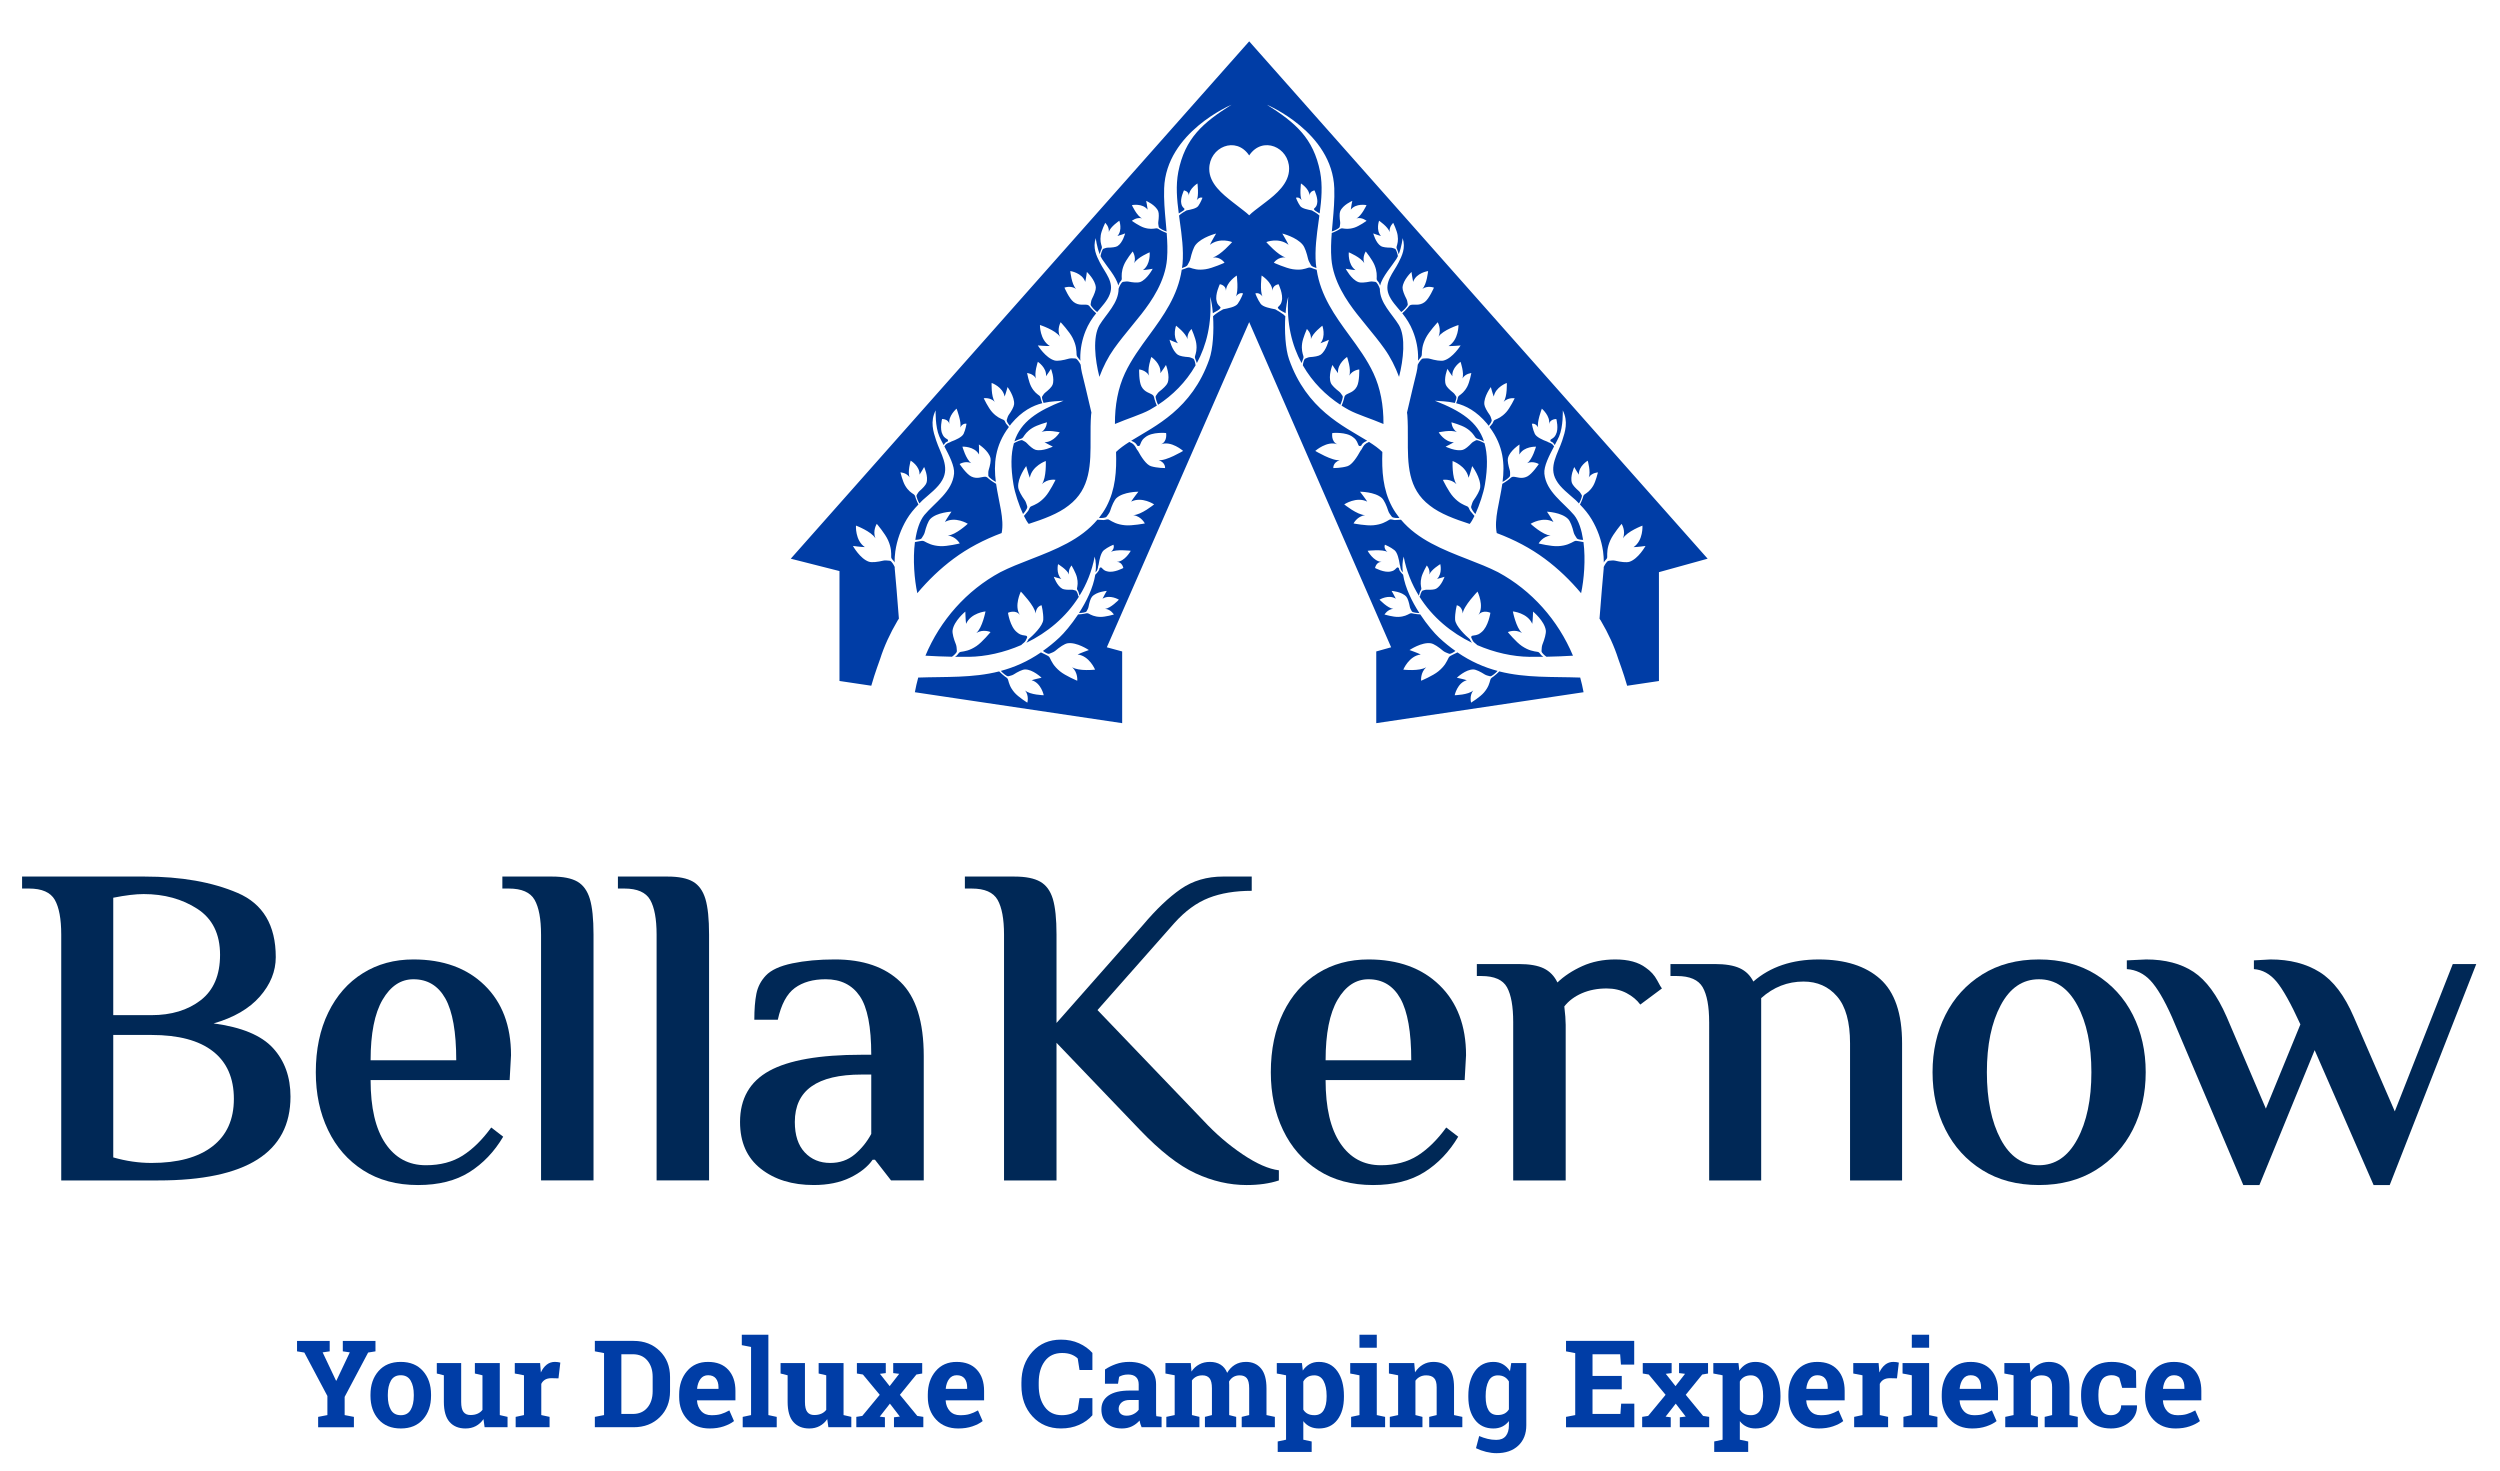 <?xml version="1.0" encoding="utf-8"?>
<!-- Generator: Adobe Illustrator 16.0.0, SVG Export Plug-In . SVG Version: 6.00 Build 0)  -->
<!DOCTYPE svg PUBLIC "-//W3C//DTD SVG 1.1//EN" "http://www.w3.org/Graphics/SVG/1.1/DTD/svg11.dtd">
<svg version="1.1" id="Layer_1" xmlns="http://www.w3.org/2000/svg" xmlns:xlink="http://www.w3.org/1999/xlink" x="0px" y="0px"
	 width="300px" height="176.5px" viewBox="0 0 300 176.5" enable-background="new 0 0 300 176.5" xml:space="preserve">
<g>
	<path fill="#003DA6" d="M149.903,4.961l-55.01,62.082l5.845,1.485v13.189l3.816,0.569c0.501-1.738,0.955-2.874,1.062-3.214
		c0.477-1.505,1.186-3.057,2.103-4.613c0.046-0.076,0.102-0.147,0.148-0.223c-0.12-1.783-0.464-5.624-0.5-6.016
		c-0.005-0.061,0-0.124-0.002-0.185c-0.138-0.297-0.379-0.69-0.558-0.735c-0.031-0.008-0.063-0.011-0.097-0.017
		c-0.19-0.011-0.49-0.064-0.713-0.007c-0.662,0.16-1.373,0.245-1.718,0.133c-1.063-0.345-1.93-1.899-1.93-1.899
		s0.979,0.136,1.436,0.143c-1.187-0.798-1.069-2.583-1.069-2.583s1.845,0.692,2.332,1.525c-0.36-0.922,0.167-1.735,0.167-1.735
		s1.007,1.182,1.353,1.964c0.407,0.922,0.379,1.5,0.377,2.017c0,0.235,0.222,0.34,0.354,0.56c0.007,0.009,0.031,0.06,0.052,0.104
		c0.002-0.451,0.026-0.899,0.088-1.342c0.194-1.36,0.674-2.675,1.37-3.85c0.391-0.658,0.877-1.233,1.405-1.775
		c-0.078-0.158-0.254-0.522-0.329-0.766c-0.053-0.173-0.083-0.351-0.222-0.446c-0.31-0.205-0.666-0.421-1.035-1.038
		c-0.314-0.521-0.574-1.603-0.574-1.603s0.716,0.014,1.105,0.601c-0.279-0.627,0.123-2.01,0.123-2.01s1.113,0.647,1.063,1.68
		c0.197-0.274,0.551-0.917,0.551-0.917s0.54,1.145,0.278,1.92c-0.086,0.252-0.452,0.641-0.84,0.974
		c-0.131,0.114-0.231,0.314-0.308,0.431c-0.011,0.023-0.024,0.043-0.034,0.065c-0.064,0.158,0.219,0.813,0.344,0.985
		c0.135-0.134,0.254-0.283,0.396-0.409c0.783-0.705,1.838-1.482,2.331-2.379c0.945-1.636-0.206-3.199-0.72-4.764
		c-0.358-1.081-0.739-2.27-0.066-3.621c0,0-0.073,1.94,0.45,3.146c0.124,0.284,0.308,0.635,0.512,1.017
		c0.101-0.162,0.221-0.332,0.395-0.397c0.025-0.012,0.052-0.017,0.079-0.022c0.055-0.088,0.095-0.192-0.009-0.254
		c-0.435-0.256-0.473-0.37-0.595-0.592c-0.369-0.675-0.06-1.859-0.06-1.859s0.726-0.025,0.881,0.593
		c-0.189-0.938,0.86-1.838,0.86-1.838s0.635,1.659,0.438,2.268c0.312-0.585,0.754-0.45,0.754-0.45s-0.104,0.687-0.347,1.204
		c-0.189,0.395-0.946,0.735-1.478,0.928c-0.056,0.039-0.116,0.073-0.179,0.093c-0.3,0.105-0.485,0.197-0.654,0.486
		c0.575,1.083,1.25,2.387,1.164,3.279c-0.211,2.159-2.315,3.471-3.569,4.966c-0.568,0.71-0.902,1.782-1.079,2.973
		c0.297-0.005,0.633-0.047,0.734-0.164c0.017-0.024,0.037-0.052,0.056-0.082c0.098-0.164,0.28-0.409,0.336-0.643
		c0.166-0.672,0.414-1.354,0.669-1.618c0.789-0.804,2.542-0.876,2.542-0.876s-0.57,0.827-0.786,1.237
		c1.244-0.71,2.745,0.216,2.745,0.216s-1.451,1.353-2.399,1.415c0.969,0.095,1.435,0.945,1.435,0.945s-1.494,0.37-2.333,0.324
		c-0.99-0.053-1.482-0.344-1.933-0.583c-0.202-0.11-0.358-0.02-0.611,0c-0.032,0.001-0.271,0.048-0.503,0.095
		c-0.269,2.105-0.058,4.534,0.287,6.134c1.284-1.526,2.737-2.936,4.354-4.136c1.711-1.269,3.614-2.273,5.766-3.081
		c0.339-1.683-0.35-3.705-0.666-5.907c-0.081-0.051-0.576-0.342-0.832-0.564c-0.15-0.134-0.282-0.285-0.47-0.286
		c-0.414-0.009-0.973,0.325-1.684-0.032c-0.605-0.304-1.391-1.493-1.391-1.493s0.687-0.425,1.402-0.105
		c-0.634-0.426-1.068-1.98-1.068-1.98s1.437-0.068,1.998,0.944c0.022-0.383-0.022-1.206-0.022-1.206s1.189,0.754,1.396,1.649
		c0.065,0.292-0.051,0.885-0.225,1.435c-0.058,0.19-0.034,0.439-0.038,0.599c0.002,0.026,0.002,0.054,0.005,0.08
		c0.033,0.189,0.677,0.635,0.898,0.724c-0.269-2.084-0.133-4.322,1.568-6.585c-0.133-0.158-0.324-0.378-0.344-0.406
		c-0.119-0.172-0.126-0.377-0.299-0.451c-0.382-0.163-0.816-0.325-1.367-0.928c-0.466-0.515-1.014-1.661-1.014-1.661
		s0.767-0.143,1.33,0.425c-0.457-0.64-0.38-2.267-0.38-2.267s1.351,0.475,1.56,1.635c0.141-0.349,0.353-1.142,0.353-1.142
		s0.867,1.156,0.783,2.078c-0.028,0.3-0.317,0.816-0.647,1.271c-0.109,0.156-0.167,0.398-0.217,0.549
		c-0.01,0.028-0.017,0.053-0.022,0.079c-0.021,0.152,0.197,0.468,0.373,0.668c0.062-0.08,0.109-0.159,0.175-0.239
		c1.283-1.537,2.582-2.178,3.725-2.467c-0.061-0.152-0.121-0.315-0.153-0.445c-0.045-0.176-0.064-0.357-0.201-0.457
		c-0.297-0.221-0.644-0.456-0.98-1.088c-0.288-0.539-0.493-1.629-0.493-1.629s0.712,0.047,1.071,0.654
		c-0.247-0.641,0.221-2.001,0.221-2.001s1.08,0.702,0.981,1.732c0.209-0.265,0.593-0.889,0.593-0.889s0.483,1.171,0.184,1.932
		c-0.096,0.249-0.482,0.618-0.884,0.933c-0.137,0.103-0.246,0.299-0.329,0.412c-0.014,0.022-0.027,0.042-0.038,0.064
		c-0.049,0.109,0.063,0.479,0.175,0.749c0.958-0.22,1.801-0.208,2.401-0.265c-3.171,1.236-5.139,2.547-5.896,4.885
		c0.183-0.09,0.399-0.19,0.561-0.245c0.188-0.062,0.378-0.103,0.483-0.253c0.225-0.332,0.458-0.713,1.124-1.126
		c0.566-0.352,1.735-0.674,1.735-0.674s-0.012,0.745-0.648,1.178c0.679-0.321,2.18,0.027,2.18,0.027s-0.7,1.19-1.821,1.19
		c0.299,0.19,0.995,0.526,0.995,0.526s-1.24,0.617-2.079,0.382c-0.278-0.076-0.7-0.434-1.061-0.82
		c-0.122-0.134-0.336-0.227-0.466-0.3c-0.022-0.012-0.047-0.024-0.07-0.033c-0.156-0.052-0.747,0.209-0.993,0.361
		c-0.369,1.293-0.395,2.888-0.054,4.95c0.17,1.026,0.657,2.482,1.148,3.549c0.222-0.235,0.54-0.671,0.508-0.875
		c-0.005-0.03-0.015-0.063-0.023-0.097c-0.065-0.182-0.132-0.482-0.271-0.674c-0.404-0.557-0.758-1.187-0.794-1.557
		c-0.102-1.134,0.961-2.552,0.961-2.552s0.262,0.974,0.433,1.403c0.26-1.426,1.916-2.011,1.916-2.011s0.097,2-0.464,2.782
		c0.693-0.696,1.632-0.52,1.632-0.52s-0.675,1.409-1.248,2.038c-0.672,0.741-1.206,0.941-1.675,1.141
		c-0.213,0.09-0.219,0.341-0.365,0.549c-0.027,0.044-0.355,0.425-0.503,0.602c0.203,0.413,0.401,0.756,0.576,0.957
		c1.736-0.561,3.547-1.216,4.796-2.213c2.645-2.011,2.636-4.966,2.624-8.094c-0.003-0.909-0.006-1.847,0.062-2.758
		c0.007-0.102,0.03-0.197,0.041-0.298c-0.325-1.458-1.069-4.491-1.144-4.802c-0.072-0.309-0.118-0.627-0.15-0.944
		c-0.148-0.293-0.415-0.696-0.602-0.736c-0.031-0.005-0.062-0.008-0.098-0.01c-0.19-0.002-0.489-0.04-0.712,0.025
		c-0.655,0.192-1.359,0.314-1.71,0.219c-1.078-0.295-2.016-1.805-2.016-1.805s0.987,0.089,1.445,0.072
		c-1.226-0.74-1.19-2.527-1.19-2.527s1.873,0.603,2.401,1.41c-0.402-0.903,0.085-1.741,0.085-1.741s1.062,1.132,1.443,1.898
		c0.45,0.901,0.449,1.481,0.47,1.997c0.009,0.235,0.166,0.327,0.307,0.539c0.011,0.018,0.075,0.092,0.152,0.185
		c-0.004-0.092-0.015-0.183-0.017-0.272c-0.01-1.137,0.218-2.272,0.643-3.32c0.312-0.77,0.745-1.463,1.265-2.103
		c-0.16-0.143-0.473-0.431-0.641-0.64c-0.126-0.159-0.228-0.333-0.415-0.369c-0.406-0.085-1.015,0.143-1.649-0.341
		c-0.541-0.41-1.104-1.725-1.104-1.725s0.749-0.292,1.396,0.152c-0.547-0.533-0.698-2.142-0.698-2.142s1.426,0.199,1.797,1.297
		c0.092-0.371,0.196-1.19,0.196-1.19s1.033,0.961,1.076,1.881c0.013,0.299-0.207,0.859-0.472,1.37
		c-0.091,0.175-0.114,0.423-0.145,0.58c-0.005,0.027-0.009,0.055-0.01,0.08c0,0.198,0.593,0.791,0.775,0.895
		c-0.001,0.003,0.002,0.014,0,0.019c0.543-0.651,1.245-1.38,1.521-2.14c0.57-1.459-0.565-2.586-1.178-3.798
		c-0.424-0.835-0.883-1.756-0.502-2.948c0,0,0.124,1.048,0.477,1.936c0.042-0.162,0.093-0.343,0.146-0.471
		c0.066-0.154,0.149-0.298,0.104-0.449c-0.099-0.337-0.223-0.705-0.125-1.366c0.084-0.559,0.533-1.482,0.533-1.482
		s0.5,0.443,0.434,1.098c0.167-0.616,1.261-1.352,1.261-1.352s0.41,1.137-0.229,1.837c0.3-0.075,0.926-0.315,0.926-0.315
		s-0.286,1.139-0.926,1.53c-0.209,0.125-0.697,0.181-1.164,0.18c-0.161,0.001-0.345,0.081-0.471,0.118
		c-0.022,0.008-0.042,0.015-0.062,0.025c-0.131,0.069-0.308,0.663-0.329,0.879c0.058,0.12,0.118,0.237,0.184,0.344
		c0.494,0.783,1.721,2.147,1.943,3.174c0.067-0.154,0.136-0.308,0.147-0.33c0.102-0.183,0.284-0.276,0.274-0.466
		c-0.015-0.421-0.054-0.891,0.252-1.653c0.261-0.646,1.052-1.634,1.052-1.634s0.452,0.645,0.184,1.407
		c0.374-0.691,1.857-1.306,1.857-1.306s0.145,1.449-0.802,2.132c0.372-0.016,1.166-0.154,1.166-0.154s-0.663,1.286-1.519,1.598
		c-0.28,0.101-0.861,0.05-1.403-0.063c-0.187-0.037-0.426,0.013-0.58,0.027c-0.029,0.005-0.054,0.008-0.079,0.016
		c-0.189,0.055-0.451,0.595-0.506,0.804c-0.001-0.001-0.003,0-0.003-0.001c0.007,1.723-1.476,3.031-2.295,4.378
		c-0.831,1.438-0.543,4.126-0.009,6.21c0.451-1.214,1.026-2.355,1.75-3.374c0.659-0.926,1.382-1.812,2.084-2.668
		c0.411-0.498,0.818-0.998,1.218-1.507c1.212-1.551,2.849-3.923,3.062-6.601c0.084-1.031,0.04-2.077-0.038-3.11
		c-0.082-0.036-0.555-0.219-0.808-0.377c-0.149-0.093-0.289-0.208-0.455-0.185c-0.365,0.053-0.773,0.132-1.449-0.083
		c-0.574-0.18-1.468-0.815-1.468-0.815s0.544-0.474,1.219-0.297c-0.619-0.282-1.214-1.59-1.214-1.59s1.254-0.264,1.889,0.544
		c-0.031-0.337-0.181-1.058-0.181-1.058s1.146,0.494,1.451,1.252c0.101,0.25,0.079,0.786,0.005,1.296
		c-0.024,0.174,0.027,0.392,0.047,0.532c0.007,0.025,0.011,0.048,0.015,0.07c0.059,0.167,0.729,0.484,0.916,0.516
		c-0.006,0.019,0.01,0.053,0.026,0.088c-0.033-0.42-0.071-0.837-0.109-1.25c-0.12-1.308-0.238-2.661-0.19-4.016
		c0.239-6.733,8.08-10.019,8.08-10.019c-3.404,2.143-5.58,3.994-6.382,8.058c-0.313,1.65-0.167,3.286,0.056,4.981
		c0.147-0.097,0.354-0.182,0.564-0.346c0.018-0.014,0.179-0.158,0.108-0.225c-0.296-0.279-0.306-0.384-0.361-0.589
		c-0.161-0.63,0.312-1.604,0.312-1.604s0.58,0.075,0.585,0.628c0.031-0.831,1.036-1.46,1.036-1.46s0.188,1.509-0.085,2.003
		c0.363-0.458,0.687-0.282,0.687-0.282s-0.214,0.575-0.508,0.986c-0.225,0.312-0.939,0.436-1.4,0.529
		c-0.048,0.023-0.681,0.378-0.904,0.615c0.032,0.233,0.06,0.465,0.093,0.702c0.231,1.661,0.471,3.377,0.328,5.102
		c-0.014,0.172-0.048,0.332-0.069,0.499c0.289-0.093,0.557-0.208,0.628-0.309c0.021-0.025,0.037-0.058,0.057-0.089
		c0.093-0.18,0.267-0.453,0.318-0.688c0.151-0.686,0.389-1.397,0.635-1.703c0.757-0.936,2.458-1.353,2.458-1.353
		s-0.543,0.916-0.749,1.355c1.202-0.935,2.672-0.332,2.672-0.332s-1.396,1.6-2.319,1.845c0.944-0.097,1.408,0.635,1.408,0.635
		s-1.448,0.657-2.268,0.777c-0.964,0.145-1.444-0.043-1.884-0.186c-0.201-0.066-0.427,0.055-0.668,0.147
		c-0.092,0.038-0.204,0.072-0.318,0.106c-0.466,3.119-2.208,5.534-3.915,7.865c-1.052,1.438-2.139,2.923-2.901,4.553
		c-0.827,1.773-1.213,3.826-1.2,6.087c1.493-0.636,3.154-1.141,4.153-1.684c0.292-0.16,0.585-0.336,0.875-0.52
		c-0.088-0.212-0.219-0.534-0.274-0.765c-0.05-0.197-0.068-0.401-0.222-0.514c-0.33-0.25-0.978-0.311-1.351-1.025
		c-0.318-0.604-0.276-2.037-0.276-2.037s0.797,0.06,1.199,0.743c-0.274-0.72,0.261-2.242,0.261-2.242s1.208,0.798,1.087,1.952
		c0.236-0.295,0.672-0.992,0.672-0.992s0.533,1.317,0.19,2.167c-0.113,0.277-0.545,0.689-1,1.036
		c-0.156,0.119-0.279,0.337-0.372,0.462c-0.017,0.023-0.031,0.047-0.044,0.07c-0.073,0.156,0.143,0.78,0.28,1.044
		c1.704-1.114,3.326-2.68,4.498-4.729c-0.016-0.227-0.119-0.708-0.265-0.797c-0.022-0.012-0.042-0.022-0.068-0.032
		c-0.135-0.052-0.338-0.155-0.515-0.163c-0.514-0.03-1.045-0.121-1.276-0.279c-0.697-0.482-1-1.8-1-1.8s0.685,0.315,1.014,0.42
		c-0.695-0.84-0.23-2.109-0.23-2.109s1.192,0.906,1.37,1.615c-0.067-0.745,0.486-1.219,0.486-1.219s0.482,1.077,0.568,1.721
		c0.103,0.757-0.04,1.17-0.152,1.545c-0.05,0.17,0.037,0.275,0.089,0.465c0.005,0.024,0.071,0.193,0.136,0.359
		c1.156-2.138,1.823-4.774,1.593-7.954c0.154,0.474,0.26,1.181,0.324,1.974c0.182-0.132,0.485-0.238,0.764-0.456
		c0.023-0.017,0.228-0.198,0.138-0.282c-0.373-0.35-0.386-0.481-0.452-0.738c-0.204-0.79,0.389-2.007,0.389-2.007
		s0.728,0.093,0.735,0.785c0.039-1.039,1.299-1.829,1.299-1.829s0.234,1.891-0.11,2.511c0.456-0.576,0.862-0.354,0.862-0.354
		s-0.268,0.72-0.637,1.233c-0.281,0.394-1.177,0.548-1.755,0.665c-0.064,0.03-0.938,0.517-1.179,0.812
		c-0.007,0.009-0.018,0.001-0.028,0.003c0.111,1.779-0.006,3.926-0.451,5.188c-2.108,5.996-6.46,7.976-9.375,9.77
		c0.251,0.104,0.533,0.243,0.668,0.483c0.018,0.034,0.03,0.069,0.048,0.105c0.131,0.058,0.275,0.092,0.336-0.069
		c0.246-0.659,0.388-0.74,0.659-0.956c0.826-0.661,2.478-0.49,2.478-0.49s0.193,1.002-0.604,1.352
		c1.219-0.467,2.65,0.794,2.65,0.794s-2.079,1.247-2.936,1.107c0.851,0.305,0.766,0.952,0.766,0.952s-0.941,0.005-1.686-0.223
		c-0.568-0.17-1.193-1.148-1.567-1.846c-0.065-0.069-0.123-0.144-0.163-0.227c-0.21-0.405-0.37-0.642-0.811-0.813
		c-0.02-0.007-0.028-0.023-0.04-0.04c-0.627,0.395-1.175,0.788-1.613,1.214c0.074,2.248-0.059,4.5-1.161,6.571
		c-0.261,0.49-0.564,0.933-0.893,1.347c0.324,0.023,0.769,0.001,0.895-0.128c0.022-0.022,0.043-0.049,0.065-0.077
		c0.107-0.16,0.308-0.394,0.379-0.619c0.206-0.659,0.5-1.319,0.775-1.568c0.847-0.759,2.619-0.754,2.619-0.754
		s-0.624,0.792-0.867,1.188c1.299-0.647,2.757,0.332,2.757,0.332s-1.544,1.271-2.51,1.29c0.974,0.138,1.396,0.997,1.396,0.997
		s-1.532,0.302-2.379,0.218c-0.997-0.095-1.476-0.404-1.914-0.661c-0.199-0.116-0.405,0.028-0.662,0.037
		c-0.047,0-0.488-0.03-0.737-0.044c-2.007,2.395-5.03,3.591-7.989,4.74c-1.305,0.507-2.54,0.987-3.661,1.56
		c-4.041,2.181-7.215,5.769-8.988,10.019c1.003,0.063,2.129,0.107,3.186,0.127c0.257-0.187,0.567-0.471,0.583-0.649
		c0.001-0.03,0-0.065,0-0.1c-0.021-0.192-0.016-0.499-0.106-0.72c-0.262-0.641-0.458-1.339-0.406-1.706
		c0.164-1.125,1.53-2.245,1.53-2.245s0.024,1.009,0.092,1.47c0.583-1.324,2.33-1.489,2.33-1.489s-0.374,1.965-1.102,2.589
		c0.834-0.51,1.705-0.109,1.705-0.109s-0.983,1.202-1.685,1.676c-0.828,0.557-1.394,0.621-1.895,0.7
		c-0.228,0.036-0.293,0.279-0.485,0.447c-0.014,0.015-0.096,0.073-0.191,0.142c0.607,0.009,1.18,0.011,1.673,0.005
		c1.986-0.027,4.188-0.503,6.291-1.423c0.011-0.014,0.013-0.034,0.025-0.046c0.16-0.158,0.354-0.25,0.473-0.458
		c0.071-0.126,0.13-0.259,0.19-0.389c0.004-0.109-0.026-0.206-0.16-0.222c-0.686-0.081-0.797-0.205-1.069-0.417
		c-0.832-0.654-1.072-2.328-1.072-2.328s0.91-0.438,1.436,0.264c-0.742-1.087,0.108-2.811,0.108-2.811s1.695,1.749,1.768,2.63
		c0.086-0.917,0.722-0.987,0.722-0.987s0.233,0.928,0.2,1.718c-0.035,0.773-1.281,1.944-1.77,2.354
		c-0.07,0.157-0.154,0.302-0.258,0.43c2.473-1.196,4.751-3.047,6.325-5.564c-0.03,0-0.061-0.003-0.082,0.003
		c-0.017-0.174-0.166-0.631-0.304-0.695c-0.02-0.009-0.041-0.015-0.062-0.022c-0.119-0.03-0.302-0.097-0.453-0.091
		c-0.441,0.025-0.906-0.003-1.113-0.116c-0.64-0.343-1.018-1.437-1.018-1.437s0.612,0.2,0.902,0.259
		c-0.669-0.649-0.391-1.775-0.391-1.775s1.099,0.66,1.316,1.25c-0.125-0.632,0.303-1.089,0.303-1.089s0.511,0.874,0.643,1.413
		c0.155,0.638,0.072,1.003,0.011,1.333c-0.027,0.15,0.104,0.244,0.165,0.399c0.012,0.032,0.093,0.33,0.138,0.481
		c0.841-1.369,1.484-2.922,1.818-4.69c0.163,0.599,0.181,1.236,0.106,1.887c0.217-0.225,0.275-0.426,0.313-0.74
		c0.007-0.068,0.032-0.136,0.057-0.202c0.083-0.584,0.271-1.429,0.629-1.717c0.47-0.379,1.14-0.656,1.14-0.656
		s0.231,0.407-0.294,0.869c0.574-0.352,2.378-0.139,2.378-0.139s-0.687,1.281-1.675,1.332c0.655-0.003,0.784,0.733,0.784,0.733
		s-1.127,0.612-1.89,0.413c-0.248-0.062-0.371-0.071-0.72-0.443c-0.085-0.089-0.18-0.023-0.255,0.058
		c-0.003,0.027-0.003,0.055-0.006,0.083c-0.034,0.214-0.321,0.526-0.497,0.694c-0.252,1.58-1.063,3.221-1.955,4.601
		c0.275-0.002,0.805-0.069,0.892-0.186c0.015-0.019,0.027-0.04,0.041-0.062c0.062-0.126,0.182-0.312,0.211-0.485
		c0.092-0.507,0.248-1.022,0.419-1.224c0.531-0.615,1.776-0.702,1.776-0.702s-0.374,0.631-0.513,0.941
		c0.86-0.554,1.962,0.112,1.962,0.112s-0.982,1.039-1.657,1.101c0.694,0.056,1.056,0.683,1.056,0.683s-1.047,0.305-1.648,0.285
		c-0.708-0.024-1.068-0.232-1.397-0.404c-0.147-0.079-0.314-0.016-0.491,0.023c-0.215,0.049-0.559,0.072-0.754,0.081
		c-0.824,1.249-1.697,2.26-2.245,2.773c-0.661,0.623-1.319,1.143-1.977,1.612c0.25,0.185,0.578,0.377,0.74,0.341
		c0.029-0.009,0.059-0.02,0.092-0.032c0.174-0.076,0.461-0.165,0.642-0.318c0.519-0.448,1.116-0.85,1.474-0.91
		c1.102-0.177,2.561,0.811,2.561,0.811s-0.936,0.329-1.345,0.533c1.414,0.169,2.094,1.818,2.094,1.818s-1.952,0.226-2.756-0.294
		c0.727,0.657,0.615,1.626,0.615,1.626s-1.42-0.594-2.074-1.135c-0.77-0.635-1.002-1.167-1.226-1.628
		c-0.102-0.209-0.281-0.232-0.495-0.367c-0.033-0.021-0.32-0.157-0.561-0.271c-1.612,1.106-3.214,1.794-4.817,2.221
		c0.214,0.24,0.702,0.658,0.875,0.644c0.024-0.003,0.053-0.009,0.082-0.014c0.155-0.047,0.406-0.089,0.578-0.2
		c0.499-0.32,1.052-0.595,1.362-0.604c0.938-0.023,1.995,0.994,1.995,0.994s-0.826,0.173-1.195,0.298
		c1.143,0.311,1.456,1.801,1.456,1.801s-1.65-0.036-2.235-0.574c0.503,0.65,0.264,1.465,0.264,1.465s-1.088-0.677-1.545-1.216
		c-0.542-0.635-0.651-1.116-0.767-1.538c-0.052-0.194-0.236-0.288-0.408-0.408c-0.209-0.152-0.494-0.425-0.658-0.589
		c-3.209,0.812-6.422,0.62-9.715,0.74c-0.155,0.58-0.298,1.165-0.402,1.759l24.876,3.713v-8.606l-1.841-0.5l17.084-39.02
		l17.032,39.02l-1.785,0.5v8.606l24.877-3.713c-0.104-0.594-0.247-1.179-0.403-1.759c-3.292-0.12-6.506,0.073-9.712-0.74
		c-0.17,0.165-0.451,0.438-0.662,0.589c-0.17,0.121-0.354,0.214-0.407,0.408c-0.115,0.422-0.224,0.903-0.767,1.538
		c-0.458,0.539-1.544,1.216-1.544,1.216s-0.241-0.815,0.261-1.465c-0.583,0.538-2.232,0.574-2.232,0.574s0.311-1.49,1.455-1.801
		c-0.369-0.125-1.194-0.298-1.194-0.298s1.056-1.017,1.994-0.994c0.307,0.009,0.86,0.284,1.36,0.604
		c0.172,0.11,0.423,0.153,0.579,0.2c0.027,0.005,0.054,0.011,0.083,0.014c0.173,0.014,0.66-0.402,0.874-0.644
		c-1.605-0.427-3.207-1.115-4.819-2.221c-0.24,0.114-0.525,0.25-0.56,0.271c-0.217,0.135-0.392,0.157-0.499,0.367
		c-0.224,0.461-0.451,0.993-1.225,1.628c-0.652,0.541-2.075,1.135-2.075,1.135s-0.11-0.969,0.615-1.626
		c-0.804,0.52-2.753,0.294-2.753,0.294s0.677-1.649,2.094-1.818c-0.409-0.204-1.348-0.533-1.348-0.533s1.461-0.988,2.561-0.811
		c0.363,0.06,0.957,0.461,1.476,0.91c0.181,0.153,0.466,0.242,0.64,0.318c0.036,0.012,0.066,0.023,0.094,0.032
		c0.161,0.036,0.488-0.155,0.74-0.34c-0.659-0.468-1.317-0.989-1.979-1.613c-0.545-0.513-1.419-1.524-2.243-2.773
		c-0.197-0.011-0.54-0.032-0.757-0.081c-0.177-0.039-0.341-0.102-0.488-0.023c-0.33,0.172-0.689,0.38-1.4,0.404
		c-0.599,0.02-1.647-0.285-1.647-0.285s0.363-0.627,1.059-0.683c-0.672-0.062-1.656-1.101-1.656-1.101s1.104-0.666,1.958-0.112
		c-0.137-0.31-0.509-0.941-0.509-0.941s1.245,0.086,1.773,0.702c0.173,0.202,0.327,0.717,0.419,1.224
		c0.03,0.174,0.151,0.359,0.214,0.485c0.014,0.023,0.025,0.044,0.039,0.062c0.088,0.116,0.614,0.184,0.893,0.186
		c-0.893-1.379-1.704-3.022-1.956-4.602c-0.175-0.168-0.459-0.479-0.496-0.693c-0.003-0.028-0.003-0.056-0.003-0.083
		c-0.075-0.081-0.174-0.147-0.258-0.058c-0.35,0.372-0.472,0.381-0.722,0.443c-0.758,0.199-1.887-0.413-1.887-0.413
		s0.124-0.736,0.782-0.733c-0.985-0.05-1.673-1.332-1.673-1.332s1.802-0.213,2.375,0.139c-0.522-0.462-0.295-0.869-0.295-0.869
		s0.672,0.277,1.141,0.656c0.361,0.289,0.546,1.133,0.631,1.717c0.023,0.065,0.048,0.134,0.058,0.202
		c0.037,0.314,0.092,0.515,0.312,0.74c-0.078-0.65-0.058-1.289,0.104-1.887c0.335,1.769,0.978,3.323,1.819,4.69
		c0.042-0.151,0.126-0.449,0.138-0.481c0.06-0.155,0.189-0.249,0.163-0.399c-0.06-0.329-0.145-0.695,0.013-1.333
		c0.135-0.539,0.64-1.413,0.64-1.413s0.43,0.457,0.306,1.089c0.214-0.59,1.313-1.25,1.313-1.25s0.281,1.126-0.387,1.775
		c0.292-0.059,0.899-0.259,0.899-0.259s-0.377,1.094-1.015,1.437c-0.211,0.113-0.674,0.141-1.113,0.116
		c-0.152-0.006-0.336,0.061-0.455,0.091c-0.023,0.007-0.042,0.013-0.061,0.022c-0.141,0.063-0.285,0.521-0.306,0.695
		c-0.021-0.006-0.051-0.003-0.08-0.003c1.573,2.517,3.851,4.368,6.32,5.563c-0.102-0.127-0.187-0.272-0.254-0.428
		c-0.49-0.409-1.734-1.581-1.771-2.354c-0.034-0.79,0.202-1.718,0.202-1.718s0.636,0.07,0.718,0.987
		c0.076-0.881,1.771-2.63,1.771-2.63s0.849,1.723,0.109,2.811c0.525-0.702,1.436-0.264,1.436-0.264s-0.243,1.674-1.074,2.328
		c-0.269,0.212-0.382,0.337-1.069,0.417c-0.132,0.016-0.163,0.113-0.157,0.222c0.061,0.13,0.115,0.262,0.189,0.389
		c0.119,0.208,0.312,0.3,0.476,0.458c0.01,0.013,0.014,0.033,0.023,0.047c2.104,0.919,4.307,1.395,6.291,1.422
		c0.492,0.006,1.066,0.004,1.674-0.005c-0.096-0.069-0.179-0.127-0.193-0.142c-0.19-0.168-0.255-0.411-0.485-0.447
		c-0.499-0.079-1.066-0.144-1.894-0.7c-0.703-0.474-1.687-1.676-1.687-1.676s0.872-0.4,1.706,0.109
		c-0.728-0.624-1.103-2.589-1.103-2.589s1.748,0.165,2.33,1.489c0.065-0.461,0.095-1.47,0.095-1.47s1.366,1.12,1.528,2.245
		c0.051,0.367-0.147,1.065-0.405,1.706c-0.092,0.222-0.086,0.528-0.105,0.72c-0.001,0.035-0.001,0.07-0.001,0.1
		c0.015,0.178,0.325,0.462,0.583,0.649c1.056-0.021,2.181-0.064,3.187-0.127c-1.774-4.25-4.947-7.838-8.989-10.019
		c-1.121-0.573-2.354-1.053-3.659-1.56c-2.958-1.149-5.983-2.346-7.99-4.74c-0.249,0.015-0.688,0.045-0.736,0.044
		c-0.258-0.009-0.462-0.153-0.663-0.037c-0.439,0.257-0.918,0.566-1.914,0.661c-0.849,0.084-2.379-0.218-2.379-0.218
		s0.421-0.859,1.393-0.997c-0.964-0.019-2.511-1.29-2.511-1.29s1.462-0.979,2.761-0.332c-0.245-0.396-0.869-1.188-0.869-1.188
		s1.773-0.004,2.621,0.754c0.271,0.249,0.567,0.909,0.777,1.568c0.068,0.225,0.267,0.459,0.377,0.619
		c0.021,0.028,0.041,0.055,0.064,0.077c0.125,0.129,0.57,0.151,0.895,0.128c-0.328-0.415-0.63-0.857-0.893-1.347
		c-1.102-2.07-1.234-4.323-1.159-6.571c-0.438-0.426-0.987-0.819-1.615-1.214c-0.011,0.015-0.021,0.032-0.041,0.04
		c-0.441,0.171-0.601,0.408-0.808,0.813c-0.044,0.083-0.102,0.158-0.163,0.227c-0.376,0.698-1.001,1.676-1.567,1.846
		c-0.747,0.228-1.687,0.223-1.687,0.223s-0.088-0.646,0.767-0.952c-0.858,0.14-2.937-1.107-2.937-1.107s1.432-1.261,2.65-0.794
		c-0.796-0.35-0.604-1.352-0.604-1.352s1.651-0.17,2.476,0.49c0.271,0.216,0.414,0.296,0.662,0.956
		c0.058,0.161,0.203,0.127,0.336,0.069c0.017-0.037,0.026-0.071,0.047-0.105c0.136-0.24,0.418-0.379,0.669-0.483
		c-2.915-1.794-7.269-3.773-9.378-9.77c-0.443-1.262-0.562-3.409-0.449-5.188c-0.009-0.002-0.021,0.004-0.027-0.003
		c-0.241-0.295-1.115-0.782-1.18-0.812c-0.577-0.117-1.473-0.271-1.756-0.665c-0.367-0.513-0.636-1.233-0.636-1.233
		s0.407-0.221,0.862,0.354c-0.344-0.621-0.107-2.511-0.107-2.511s1.26,0.79,1.3,1.829c0.004-0.692,0.733-0.785,0.733-0.785
		s0.587,1.217,0.387,2.007c-0.067,0.257-0.081,0.389-0.451,0.738c-0.092,0.084,0.113,0.265,0.139,0.282
		c0.278,0.218,0.581,0.323,0.764,0.456c0.064-0.793,0.174-1.5,0.322-1.974c-0.227,3.18,0.439,5.816,1.596,7.953
		c0.064-0.165,0.129-0.334,0.136-0.358c0.049-0.19,0.137-0.294,0.088-0.465c-0.112-0.375-0.255-0.788-0.154-1.545
		c0.088-0.645,0.57-1.721,0.57-1.721s0.551,0.474,0.486,1.219c0.177-0.708,1.371-1.615,1.371-1.615s0.462,1.269-0.234,2.109
		c0.329-0.105,1.015-0.42,1.015-0.42s-0.302,1.318-0.999,1.8c-0.229,0.159-0.762,0.25-1.274,0.279
		c-0.176,0.008-0.383,0.111-0.516,0.163c-0.025,0.01-0.049,0.02-0.066,0.032c-0.149,0.089-0.253,0.572-0.266,0.797
		c1.172,2.047,2.792,3.613,4.496,4.727c0.137-0.264,0.353-0.887,0.278-1.042c-0.012-0.022-0.025-0.047-0.041-0.07
		c-0.095-0.125-0.217-0.344-0.373-0.462c-0.453-0.346-0.886-0.758-1-1.036c-0.344-0.85,0.188-2.167,0.188-2.167
		s0.438,0.697,0.674,0.992c-0.124-1.154,1.084-1.952,1.084-1.952s0.536,1.521,0.264,2.242c0.4-0.683,1.199-0.743,1.199-0.743
		s0.041,1.433-0.278,2.037c-0.37,0.714-1.018,0.775-1.351,1.025c-0.152,0.113-0.173,0.317-0.221,0.514
		c-0.055,0.231-0.185,0.552-0.273,0.765c0.291,0.185,0.582,0.36,0.878,0.52c0.994,0.543,2.657,1.047,4.148,1.684
		c0.015-2.262-0.372-4.314-1.2-6.087c-0.76-1.63-1.848-3.115-2.901-4.553c-1.705-2.331-3.447-4.746-3.912-7.865
		c-0.112-0.034-0.226-0.068-0.317-0.106c-0.243-0.092-0.47-0.214-0.67-0.147c-0.439,0.143-0.92,0.33-1.886,0.186
		c-0.817-0.12-2.267-0.777-2.267-0.777s0.467-0.731,1.41-0.635c-0.923-0.245-2.318-1.845-2.318-1.845s1.468-0.603,2.671,0.332
		c-0.207-0.439-0.75-1.355-0.75-1.355s1.704,0.417,2.457,1.353c0.251,0.306,0.485,1.017,0.638,1.703
		c0.051,0.235,0.225,0.508,0.319,0.688c0.019,0.032,0.035,0.064,0.055,0.089c0.072,0.1,0.341,0.214,0.629,0.309
		c-0.021-0.167-0.056-0.327-0.069-0.499c-0.141-1.724,0.095-3.441,0.327-5.102c0.032-0.236,0.063-0.469,0.094-0.703
		c-0.224-0.237-0.855-0.59-0.902-0.613c-0.462-0.093-1.178-0.216-1.402-0.529c-0.293-0.411-0.509-0.986-0.509-0.986
		s0.326-0.176,0.688,0.282c-0.273-0.494-0.087-2.003-0.087-2.003s1.007,0.629,1.039,1.46c0.003-0.553,0.583-0.628,0.583-0.628
		s0.476,0.974,0.312,1.604c-0.055,0.205-0.062,0.311-0.361,0.589c-0.069,0.067,0.092,0.211,0.108,0.225
		c0.21,0.164,0.416,0.249,0.565,0.346c0.222-1.696,0.366-3.331,0.054-4.981c-0.801-4.063-2.976-5.915-6.38-8.058
		c0,0,7.843,3.286,8.08,10.019c0.048,1.355-0.071,2.708-0.189,4.016c-0.041,0.413-0.075,0.829-0.109,1.248
		c0.018-0.033,0.032-0.068,0.025-0.086c0.186-0.032,0.857-0.35,0.915-0.516c0.005-0.022,0.01-0.045,0.017-0.07
		c0.016-0.14,0.071-0.358,0.046-0.532c-0.074-0.511-0.097-1.046,0.005-1.296c0.303-0.758,1.453-1.252,1.453-1.252
		s-0.153,0.72-0.186,1.058c0.637-0.809,1.893-0.544,1.893-0.544s-0.598,1.308-1.215,1.59c0.675-0.177,1.22,0.297,1.22,0.297
		s-0.895,0.635-1.468,0.815c-0.679,0.215-1.084,0.136-1.452,0.083c-0.163-0.023-0.303,0.092-0.453,0.185
		c-0.253,0.159-0.722,0.341-0.807,0.377c-0.078,1.033-0.122,2.079-0.04,3.11c0.214,2.678,1.853,5.05,3.064,6.601
		c0.398,0.51,0.808,1.009,1.215,1.507c0.704,0.856,1.428,1.743,2.087,2.668c0.726,1.019,1.3,2.16,1.751,3.374
		c0.532-2.083,0.821-4.772-0.012-6.21c-0.82-1.347-2.305-2.655-2.293-4.378c-0.003,0.001-0.005,0-0.007,0.001
		c-0.054-0.209-0.315-0.749-0.502-0.804c-0.025-0.008-0.051-0.011-0.078-0.016c-0.156-0.015-0.394-0.064-0.582-0.027
		c-0.543,0.113-1.123,0.164-1.401,0.063c-0.856-0.312-1.523-1.598-1.523-1.598s0.796,0.138,1.169,0.154
		c-0.945-0.683-0.801-2.132-0.801-2.132s1.479,0.614,1.857,1.306c-0.27-0.762,0.182-1.407,0.182-1.407s0.787,0.989,1.049,1.634
		c0.309,0.763,0.271,1.232,0.255,1.653c-0.007,0.19,0.169,0.283,0.274,0.466c0.014,0.022,0.078,0.174,0.146,0.327
		c0.227-1.026,1.453-2.388,1.945-3.17c0.067-0.107,0.129-0.225,0.185-0.347c-0.025-0.218-0.198-0.807-0.331-0.876
		c-0.019-0.01-0.041-0.017-0.061-0.025c-0.123-0.038-0.311-0.117-0.472-0.118c-0.469,0.001-0.954-0.054-1.164-0.18
		c-0.642-0.391-0.929-1.53-0.929-1.53s0.626,0.241,0.929,0.315c-0.642-0.701-0.231-1.837-0.231-1.837s1.093,0.735,1.261,1.352
		c-0.065-0.654,0.437-1.098,0.437-1.098s0.446,0.923,0.527,1.482c0.104,0.661-0.021,1.029-0.12,1.366
		c-0.044,0.151,0.039,0.294,0.105,0.449c0.052,0.128,0.102,0.309,0.146,0.471c0.353-0.888,0.475-1.936,0.475-1.936
		c0.382,1.192-0.076,2.113-0.502,2.948c-0.612,1.212-1.747,2.339-1.179,3.798c0.278,0.759,0.979,1.489,1.525,2.14
		c-0.004-0.005,0-0.016-0.004-0.019c0.184-0.104,0.777-0.697,0.773-0.895c0-0.024-0.001-0.052-0.007-0.08
		c-0.03-0.156-0.052-0.405-0.146-0.58c-0.269-0.511-0.485-1.071-0.475-1.37c0.044-0.92,1.077-1.881,1.077-1.881
		s0.105,0.819,0.195,1.19c0.373-1.098,1.795-1.297,1.795-1.297s-0.147,1.609-0.695,2.142c0.646-0.444,1.395-0.152,1.395-0.152
		s-0.561,1.315-1.098,1.725c-0.64,0.483-1.247,0.255-1.653,0.341c-0.185,0.037-0.288,0.21-0.415,0.369
		c-0.165,0.209-0.479,0.497-0.635,0.64c0.516,0.639,0.95,1.333,1.259,2.103c0.428,1.048,0.655,2.184,0.645,3.32
		c0,0.09-0.012,0.18-0.015,0.271c0.076-0.091,0.139-0.165,0.147-0.183c0.146-0.212,0.302-0.304,0.309-0.539
		c0.023-0.516,0.023-1.096,0.472-1.997c0.38-0.766,1.438-1.898,1.438-1.898s0.492,0.837,0.089,1.741
		c0.525-0.807,2.402-1.41,2.402-1.41s0.035,1.788-1.189,2.527c0.456,0.017,1.444-0.072,1.444-0.072s-0.938,1.509-2.017,1.805
		c-0.351,0.095-1.055-0.027-1.708-0.219c-0.226-0.065-0.524-0.028-0.716-0.025c-0.032,0.002-0.066,0.005-0.097,0.01
		c-0.188,0.04-0.455,0.444-0.604,0.738c-0.03,0.318-0.074,0.634-0.147,0.942c-0.076,0.311-0.819,3.343-1.142,4.802
		c0.01,0.101,0.033,0.196,0.04,0.298c0.064,0.911,0.064,1.849,0.06,2.758c-0.01,3.128-0.021,6.083,2.625,8.094
		c1.25,0.997,3.061,1.653,4.795,2.213c0.177-0.201,0.375-0.545,0.577-0.958c-0.149-0.177-0.476-0.557-0.506-0.601
		c-0.146-0.208-0.151-0.459-0.366-0.549c-0.469-0.2-0.998-0.4-1.673-1.141c-0.574-0.629-1.246-2.038-1.246-2.038
		s0.94-0.176,1.631,0.52c-0.562-0.782-0.467-2.782-0.467-2.782s1.659,0.585,1.917,2.011c0.172-0.429,0.434-1.403,0.434-1.403
		s1.063,1.418,0.962,2.552c-0.038,0.37-0.393,1-0.794,1.557c-0.142,0.192-0.207,0.492-0.271,0.674
		c-0.012,0.033-0.019,0.066-0.025,0.097c-0.03,0.205,0.289,0.64,0.511,0.875c0.49-1.069,0.976-2.523,1.146-3.549
		c0.343-2.062,0.319-3.656-0.051-4.949c-0.243-0.151-0.839-0.417-0.994-0.362c-0.024,0.009-0.048,0.021-0.071,0.033
		c-0.129,0.074-0.343,0.167-0.469,0.3c-0.359,0.386-0.78,0.744-1.057,0.82c-0.84,0.234-2.079-0.382-2.079-0.382
		s0.696-0.336,0.995-0.526c-1.122,0-1.821-1.19-1.821-1.19s1.498-0.349,2.181-0.027c-0.635-0.434-0.648-1.178-0.648-1.178
		s1.169,0.322,1.734,0.674c0.667,0.413,0.9,0.795,1.126,1.126c0.099,0.15,0.292,0.191,0.482,0.253
		c0.163,0.055,0.378,0.155,0.56,0.245c-0.757-2.339-2.723-3.648-5.895-4.885c0.601,0.056,1.444,0.045,2.403,0.266
		c0.108-0.271,0.224-0.641,0.173-0.75c-0.012-0.023-0.025-0.042-0.041-0.064c-0.078-0.113-0.189-0.309-0.325-0.412
		c-0.404-0.315-0.788-0.684-0.886-0.933c-0.303-0.76,0.187-1.932,0.187-1.932s0.38,0.625,0.59,0.889
		c-0.098-1.03,0.981-1.732,0.981-1.732s0.468,1.361,0.22,2.001c0.362-0.607,1.074-0.654,1.074-0.654s-0.205,1.09-0.493,1.629
		c-0.34,0.633-0.683,0.868-0.979,1.088c-0.138,0.1-0.157,0.281-0.202,0.457c-0.03,0.129-0.091,0.293-0.152,0.445
		c1.142,0.289,2.439,0.93,3.723,2.467c0.066,0.08,0.112,0.159,0.177,0.239c0.175-0.199,0.394-0.516,0.369-0.668
		c0-0.025-0.01-0.051-0.017-0.079c-0.055-0.15-0.108-0.393-0.221-0.549c-0.329-0.455-0.617-0.971-0.645-1.271
		c-0.085-0.921,0.78-2.078,0.78-2.078s0.214,0.792,0.354,1.142c0.21-1.16,1.562-1.635,1.562-1.635s0.076,1.627-0.384,2.267
		c0.568-0.567,1.332-0.425,1.332-0.425s-0.55,1.146-1.015,1.661c-0.552,0.603-0.985,0.765-1.366,0.928
		c-0.175,0.073-0.18,0.278-0.297,0.451c-0.021,0.028-0.212,0.25-0.346,0.407c1.703,2.263,1.839,4.5,1.567,6.585
		c0.221-0.088,0.864-0.535,0.897-0.725c0.004-0.025,0.004-0.053,0.006-0.08c-0.002-0.16,0.02-0.409-0.041-0.599
		c-0.17-0.55-0.288-1.143-0.221-1.435c0.207-0.895,1.392-1.649,1.392-1.649s-0.041,0.823-0.018,1.206
		c0.561-1.012,1.996-0.944,1.996-0.944s-0.432,1.554-1.065,1.98c0.716-0.32,1.401,0.105,1.401,0.105s-0.788,1.189-1.392,1.493
		c-0.709,0.357-1.27,0.023-1.684,0.032c-0.189,0.001-0.322,0.152-0.475,0.286c-0.251,0.223-0.754,0.516-0.828,0.564
		c-0.315,2.204-1.005,4.224-0.667,5.907c2.15,0.808,4.054,1.812,5.766,3.081c1.619,1.2,3.073,2.609,4.355,4.136
		c0.347-1.598,0.557-4.029,0.288-6.134c-0.23-0.046-0.472-0.093-0.505-0.095c-0.253-0.02-0.407-0.11-0.611,0
		c-0.451,0.239-0.939,0.531-1.934,0.583c-0.839,0.046-2.332-0.324-2.332-0.324s0.469-0.85,1.438-0.945
		c-0.954-0.062-2.401-1.415-2.401-1.415s1.5-0.927,2.742-0.216c-0.214-0.41-0.78-1.237-0.78-1.237s1.747,0.072,2.535,0.876
		c0.259,0.263,0.511,0.945,0.672,1.618c0.056,0.233,0.24,0.479,0.336,0.643c0.021,0.03,0.039,0.058,0.058,0.082
		c0.102,0.117,0.439,0.158,0.736,0.164c-0.18-1.19-0.509-2.263-1.079-2.973c-1.256-1.495-3.359-2.807-3.57-4.966
		c-0.088-0.892,0.591-2.195,1.164-3.277c-0.17-0.292-0.353-0.383-0.655-0.488c-0.065-0.021-0.123-0.054-0.18-0.093
		c-0.532-0.193-1.286-0.534-1.476-0.928c-0.245-0.517-0.352-1.204-0.352-1.204s0.446-0.136,0.76,0.45
		c-0.201-0.609,0.437-2.268,0.437-2.268s1.049,0.901,0.86,1.838c0.152-0.618,0.879-0.593,0.879-0.593s0.312,1.184-0.057,1.859
		c-0.122,0.222-0.161,0.336-0.597,0.592c-0.107,0.062-0.064,0.166-0.007,0.254c0.023,0.005,0.051,0.01,0.078,0.022
		c0.17,0.065,0.293,0.235,0.392,0.398c0.204-0.383,0.389-0.733,0.515-1.018c0.522-1.206,0.449-3.146,0.449-3.146
		c0.674,1.351,0.29,2.54-0.066,3.621c-0.514,1.564-1.666,3.128-0.719,4.764c0.491,0.897,1.544,1.674,2.327,2.379
		c0.145,0.128,0.265,0.276,0.399,0.41c0.124-0.169,0.405-0.827,0.344-0.985c-0.013-0.022-0.023-0.042-0.037-0.065
		c-0.078-0.117-0.176-0.317-0.306-0.431c-0.39-0.333-0.751-0.721-0.841-0.974c-0.265-0.775,0.278-1.92,0.278-1.92
		s0.355,0.643,0.55,0.917c-0.048-1.033,1.065-1.68,1.065-1.68s0.398,1.383,0.12,2.01c0.392-0.586,1.104-0.601,1.104-0.601
		s-0.258,1.082-0.57,1.603c-0.369,0.616-0.726,0.833-1.035,1.038c-0.141,0.095-0.169,0.273-0.22,0.446
		c-0.075,0.244-0.253,0.608-0.331,0.766c0.525,0.542,1.013,1.117,1.401,1.775c0.701,1.175,1.176,2.489,1.373,3.85
		c0.061,0.444,0.084,0.894,0.088,1.343c0.021-0.044,0.048-0.095,0.051-0.104c0.133-0.22,0.359-0.325,0.356-0.56
		c-0.004-0.517-0.03-1.095,0.377-2.017c0.346-0.782,1.352-1.964,1.352-1.964s0.529,0.812,0.168,1.735
		c0.49-0.833,2.332-1.525,2.332-1.525s0.12,1.785-1.069,2.583c0.456-0.007,1.438-0.143,1.438-0.143s-0.865,1.554-1.93,1.899
		c-0.346,0.112-1.056,0.026-1.717-0.133c-0.228-0.058-0.526-0.004-0.713,0.007c-0.034,0.006-0.071,0.009-0.099,0.017
		c-0.176,0.045-0.419,0.437-0.557,0.734c-0.003,0.062,0.002,0.125-0.003,0.186c-0.034,0.392-0.38,4.235-0.502,6.018
		c0.047,0.075,0.104,0.145,0.149,0.221c0.919,1.557,1.627,3.108,2.104,4.613c0.108,0.34,0.56,1.476,1.063,3.214l3.816-0.569V68.66
		l5.844-1.617L149.903,4.961z M154.694,20.25c0,1.765-1.578,3.064-2.796,3.992c-1.261,0.967-1.598,1.199-1.996,1.598
		c-0.4-0.399-0.751-0.611-1.996-1.598c-1.201-0.948-2.797-2.208-2.797-3.971c0-2.61,3.195-4.012,4.793-1.618
		C151.499,16.258,154.694,17.66,154.694,20.25z"/>
	<g>
		<path fill="#003DA6" d="M39.564,162.162l-0.848,0.12l1.609,3.4h0.042l1.609-3.4l-0.84-0.12v-1.254h3.92v1.254l-0.881,0.143
			l-2.818,5.32v2.186l1.111,0.214v1.243h-4.292v-1.243l1.11-0.214v-2.291l-2.768-5.215l-0.875-0.143v-1.254h3.921V162.162z"/>
		<path fill="#003DA6" d="M44.459,167.349c0-1.147,0.322-2.089,0.965-2.821c0.642-0.735,1.531-1.1,2.664-1.1
			c1.139,0,2.028,0.364,2.673,1.098c0.642,0.729,0.964,1.669,0.964,2.823v0.147c0,1.159-0.322,2.103-0.964,2.828
			c-0.645,0.729-1.529,1.093-2.659,1.093c-1.143,0-2.037-0.364-2.679-1.093c-0.643-0.726-0.965-1.669-0.965-2.828V167.349z
			 M46.538,167.496c0,0.704,0.124,1.268,0.37,1.69c0.247,0.426,0.646,0.638,1.196,0.638c0.537,0,0.928-0.212,1.177-0.64
			s0.375-0.989,0.375-1.688v-0.147c0-0.684-0.125-1.24-0.378-1.673c-0.251-0.432-0.646-0.648-1.188-0.648
			c-0.541,0-0.934,0.217-1.181,0.648c-0.246,0.433-0.37,0.989-0.37,1.673V167.496z"/>
		<path fill="#003DA6" d="M58.017,170.294c-0.246,0.361-0.552,0.64-0.914,0.833c-0.364,0.195-0.777,0.29-1.243,0.29
			c-0.81,0-1.447-0.258-1.908-0.778c-0.458-0.518-0.689-1.327-0.689-2.421v-3.184l-0.847-0.212v-1.251h0.847h2.078v4.659
			c0,0.561,0.093,0.964,0.281,1.208c0.188,0.245,0.467,0.365,0.837,0.365c0.327,0,0.609-0.053,0.85-0.161
			c0.239-0.105,0.434-0.26,0.587-0.458v-4.15l-0.911-0.212v-1.251h0.911h2.079v6.239l0.931,0.214v1.243h-2.753L58.017,170.294z"/>
		<path fill="#003DA6" d="M61.881,170.024l0.996-0.214v-4.776l-1.103-0.212v-1.251h3.039l0.092,1.124
			c0.181-0.4,0.412-0.71,0.698-0.934c0.283-0.224,0.613-0.334,0.988-0.334c0.108,0,0.224,0.008,0.346,0.025
			c0.119,0.015,0.221,0.035,0.302,0.061l-0.221,1.891l-0.854-0.021c-0.303,0-0.555,0.062-0.755,0.177
			c-0.199,0.122-0.352,0.288-0.455,0.507v3.743l0.995,0.214v1.243h-4.069V170.024z"/>
		<path fill="#003DA6" d="M76.042,160.908c1.268,0,2.312,0.405,3.132,1.213c0.82,0.81,1.23,1.846,1.23,3.113v1.716
			c0,1.272-0.41,2.311-1.23,3.113c-0.82,0.806-1.865,1.204-3.132,1.204h-4.66v-1.243l1.103-0.214v-7.437l-1.103-0.212v-1.254h1.103
			H76.042z M74.563,162.51v7.165h1.371c0.747,0,1.329-0.253,1.751-0.755c0.422-0.501,0.634-1.161,0.634-1.97v-1.731
			c0-0.801-0.211-1.45-0.634-1.954c-0.422-0.504-1.004-0.755-1.751-0.755H74.563z"/>
		<path fill="#003DA6" d="M85.157,171.417c-1.109,0-1.996-0.353-2.66-1.065c-0.664-0.711-0.997-1.617-0.997-2.711v-0.285
			c0-1.142,0.315-2.084,0.942-2.823c0.63-0.743,1.472-1.11,2.53-1.104c1.04,0,1.847,0.313,2.42,0.941
			c0.573,0.624,0.86,1.471,0.86,2.538v1.132h-4.596l-0.016,0.043c0.039,0.509,0.208,0.924,0.51,1.254
			c0.3,0.325,0.709,0.488,1.227,0.488c0.46,0,0.842-0.043,1.147-0.14c0.303-0.09,0.635-0.235,0.995-0.436l0.562,1.281
			c-0.317,0.251-0.729,0.461-1.234,0.633C86.342,171.334,85.78,171.417,85.157,171.417z M84.972,165.027
			c-0.384,0-0.688,0.147-0.91,0.443c-0.224,0.291-0.36,0.68-0.413,1.158l0.022,0.036h2.548v-0.186c0-0.44-0.104-0.792-0.31-1.057
			C85.702,165.161,85.391,165.027,84.972,165.027z"/>
		<path fill="#003DA6" d="M89.016,161.42v-1.254h3.189v9.645l1.002,0.214v1.243h-4.083v-1.243l1.002-0.214v-8.177L89.016,161.42z"/>
		<path fill="#003DA6" d="M99.269,170.294c-0.246,0.361-0.551,0.64-0.914,0.833c-0.364,0.195-0.777,0.29-1.243,0.29
			c-0.81,0-1.447-0.258-1.908-0.778c-0.458-0.518-0.689-1.327-0.689-2.421v-3.184l-0.847-0.212v-1.251h0.847h2.079v4.659
			c0,0.561,0.092,0.964,0.28,1.208c0.188,0.245,0.468,0.365,0.837,0.365c0.328,0,0.609-0.053,0.85-0.161
			c0.239-0.105,0.435-0.26,0.587-0.458v-4.15l-0.911-0.212v-1.251h0.911h2.079v6.239l0.932,0.214v1.243h-2.754L99.269,170.294z"/>
		<path fill="#003DA6" d="M102.756,170.024l0.719-0.114l2.093-2.533l-2.021-2.435l-0.72-0.12v-1.251h3.467v1.2l-0.704,0.088
			l1.167,1.477l1.147-1.477l-0.719-0.088v-1.2h3.479v1.251l-0.696,0.12l-1.98,2.435l2.086,2.533l0.725,0.114v1.243h-3.523v-1.192
			l0.706-0.087l-1.194-1.551l-1.218,1.558l0.619,0.08v1.192h-3.431V170.024z"/>
		<path fill="#003DA6" d="M114.997,171.417c-1.111,0-1.997-0.353-2.662-1.065c-0.664-0.711-0.998-1.617-0.998-2.711v-0.285
			c0-1.142,0.315-2.084,0.943-2.823c0.629-0.743,1.472-1.11,2.529-1.104c1.04,0,1.848,0.313,2.42,0.941
			c0.574,0.624,0.861,1.471,0.861,2.538v1.132h-4.597l-0.015,0.043c0.038,0.509,0.208,0.924,0.51,1.254
			c0.3,0.325,0.71,0.488,1.227,0.488c0.46,0,0.842-0.043,1.146-0.14c0.305-0.09,0.635-0.235,0.995-0.436l0.562,1.281
			c-0.316,0.251-0.729,0.461-1.233,0.633C116.181,171.334,115.619,171.417,114.997,171.417z M114.81,165.027
			c-0.383,0-0.687,0.147-0.91,0.443c-0.223,0.291-0.36,0.68-0.412,1.158l0.021,0.036h2.548v-0.186c0-0.44-0.104-0.792-0.309-1.057
			C115.541,165.161,115.229,165.027,114.81,165.027z"/>
		<path fill="#003DA6" d="M131.086,164.403h-1.544l-0.214-1.382c-0.204-0.205-0.461-0.362-0.771-0.484
			c-0.311-0.117-0.677-0.177-1.099-0.177c-0.9,0-1.597,0.327-2.082,0.98c-0.486,0.655-0.729,1.51-0.729,2.562v0.364
			c0,1.052,0.242,1.909,0.726,2.567c0.483,0.662,1.168,0.989,2.049,0.989c0.41,0,0.783-0.06,1.122-0.177
			c0.339-0.118,0.602-0.281,0.786-0.485l0.214-1.381h1.544v2.05c-0.417,0.483-0.95,0.868-1.598,1.157
			c-0.646,0.288-1.373,0.429-2.173,0.429c-1.391,0-2.529-0.479-3.416-1.441c-0.888-0.964-1.331-2.201-1.331-3.708v-0.35
			c0-1.503,0.441-2.74,1.324-3.709c0.882-0.967,2.023-1.45,3.422-1.45c0.801,0,1.525,0.146,2.17,0.439
			c0.646,0.292,1.179,0.677,1.602,1.153V164.403z"/>
		<path fill="#003DA6" d="M136.993,171.268c-0.056-0.127-0.107-0.258-0.149-0.394c-0.044-0.134-0.076-0.272-0.1-0.41
			c-0.248,0.287-0.548,0.518-0.901,0.692c-0.354,0.175-0.757,0.261-1.212,0.261c-0.755,0-1.354-0.203-1.798-0.614
			c-0.445-0.41-0.665-0.969-0.665-1.674c0-0.722,0.29-1.279,0.868-1.675c0.579-0.393,1.427-0.589,2.547-0.589h1.06v-0.755
			c0-0.37-0.106-0.659-0.32-0.862c-0.213-0.202-0.528-0.306-0.947-0.306c-0.236,0-0.447,0.027-0.633,0.082
			c-0.186,0.056-0.335,0.12-0.448,0.194l-0.134,0.827h-1.567l0.007-1.707c0.38-0.258,0.815-0.472,1.307-0.648
			c0.491-0.175,1.024-0.263,1.603-0.263c0.955,0,1.729,0.233,2.324,0.699c0.596,0.47,0.894,1.133,0.894,2v3.178
			c0,0.117,0.002,0.232,0.004,0.336c0.001,0.104,0.01,0.202,0.024,0.301l0.634,0.083v1.243H136.993z M135.193,169.882
			c0.313,0,0.598-0.066,0.854-0.204c0.257-0.134,0.455-0.304,0.597-0.507v-1.174h-1.06c-0.442,0-0.776,0.102-1.004,0.309
			c-0.227,0.205-0.34,0.456-0.34,0.743c0,0.263,0.084,0.465,0.251,0.612C134.66,169.809,134.893,169.882,135.193,169.882z"/>
		<path fill="#003DA6" d="M139.854,164.822v-1.251h3.039l0.085,1.015c0.245-0.368,0.555-0.656,0.928-0.854
			c0.373-0.206,0.802-0.304,1.292-0.304c0.494,0,0.916,0.11,1.267,0.327s0.617,0.546,0.797,0.987
			c0.236-0.41,0.545-0.734,0.925-0.967c0.379-0.23,0.825-0.348,1.337-0.348c0.759,0,1.358,0.263,1.798,0.787
			s0.657,1.321,0.657,2.393v3.203l1.005,0.214v1.243h-3.978v-1.243l0.896-0.214v-3.209c0-0.585-0.096-0.988-0.285-1.218
			c-0.189-0.228-0.472-0.341-0.847-0.341c-0.295,0-0.549,0.066-0.766,0.193c-0.214,0.134-0.388,0.313-0.515,0.548
			c0,0.088,0.001,0.166,0.007,0.228c0.003,0.067,0.007,0.132,0.007,0.196v3.603l0.839,0.214v1.243h-3.751v-1.243l0.841-0.214v-3.209
			c0-0.571-0.095-0.972-0.286-1.208c-0.189-0.232-0.473-0.351-0.854-0.351c-0.28,0-0.526,0.053-0.737,0.159
			c-0.211,0.108-0.384,0.258-0.522,0.451v4.157l0.897,0.214v1.243h-3.97v-1.243l1.002-0.214v-4.776L139.854,164.822z"/>
		<path fill="#003DA6" d="M153.215,164.822v-1.251h3.017l0.103,0.895c0.227-0.331,0.498-0.587,0.815-0.767
			c0.319-0.18,0.688-0.271,1.111-0.271c0.952,0,1.693,0.373,2.222,1.116c0.525,0.745,0.789,1.726,0.789,2.94v0.147
			c0,1.141-0.264,2.057-0.789,2.749c-0.528,0.69-1.263,1.036-2.208,1.036c-0.402,0-0.76-0.071-1.074-0.221
			c-0.312-0.148-0.582-0.369-0.804-0.658v2.227l1.003,0.212v1.254h-4.076v-1.254l1.001-0.212v-7.73L153.215,164.822z
			 M159.194,167.484c0-0.727-0.122-1.315-0.365-1.767c-0.242-0.449-0.612-0.675-1.109-0.675c-0.313,0-0.578,0.064-0.801,0.191
			c-0.219,0.129-0.396,0.312-0.522,0.55v3.371c0.127,0.219,0.304,0.384,0.522,0.497c0.223,0.117,0.494,0.172,0.816,0.172
			c0.502,0,0.87-0.197,1.105-0.591c0.234-0.392,0.354-0.928,0.354-1.602V167.484z"/>
		<path fill="#003DA6" d="M162.133,170.024l1.003-0.214v-4.776l-1.111-0.212v-1.251h3.189v6.239l0.998,0.214v1.243h-4.079V170.024z
			 M165.214,161.726h-2.078v-1.56h2.078V161.726z"/>
		<path fill="#003DA6" d="M166.778,170.024l0.996-0.214v-4.776l-1.103-0.212v-1.251h3.039l0.093,1.104
			c0.257-0.394,0.572-0.703,0.945-0.92c0.375-0.217,0.798-0.327,1.261-0.327c0.778,0,1.385,0.244,1.82,0.732
			c0.438,0.487,0.655,1.256,0.655,2.298v3.353l0.996,0.214v1.243h-3.973v-1.243l0.893-0.214v-3.345c0-0.517-0.105-0.882-0.315-1.099
			c-0.207-0.218-0.522-0.324-0.945-0.324c-0.274,0-0.522,0.056-0.741,0.168c-0.217,0.11-0.4,0.27-0.546,0.472v4.128l0.841,0.214
			v1.243h-3.916V170.024z"/>
		<path fill="#003DA6" d="M176.2,167.484c0-1.215,0.267-2.195,0.793-2.94c0.529-0.743,1.271-1.116,2.225-1.116
			c0.433,0,0.812,0.097,1.138,0.288c0.329,0.193,0.607,0.467,0.842,0.823l0.149-0.968h1.809v7.471c0,1.015-0.319,1.824-0.958,2.429
			c-0.641,0.607-1.516,0.911-2.631,0.911c-0.388,0-0.802-0.057-1.236-0.161c-0.438-0.109-0.842-0.255-1.212-0.438l0.384-1.459
			c0.334,0.143,0.665,0.257,0.998,0.336c0.332,0.083,0.684,0.127,1.052,0.127c0.509,0,0.889-0.155,1.14-0.463
			c0.252-0.309,0.377-0.739,0.377-1.288v-0.505c-0.228,0.29-0.495,0.511-0.804,0.661c-0.31,0.151-0.662,0.226-1.06,0.226
			c-0.944,0-1.683-0.346-2.212-1.04c-0.526-0.693-0.793-1.608-0.793-2.745V167.484z M178.279,167.632
			c0,0.674,0.113,1.206,0.343,1.592c0.228,0.387,0.596,0.58,1.109,0.58c0.319,0,0.587-0.06,0.808-0.175s0.397-0.287,0.529-0.507
			v-3.347c-0.132-0.232-0.309-0.412-0.529-0.541c-0.221-0.127-0.485-0.191-0.794-0.191c-0.508,0-0.879,0.226-1.113,0.675
			c-0.234,0.451-0.353,1.04-0.353,1.767V167.632z"/>
		<path fill="#003DA6" d="M194.61,166.716h-3.508v2.959h3.347l0.09-1.237h1.579v2.83h-8.195v-1.243l1.104-0.214v-7.437l-1.104-0.212
			v-1.254h1.104h7.078v2.842h-1.593l-0.094-1.24h-3.315v2.604h3.508V166.716z"/>
		<path fill="#003DA6" d="M197.059,170.024l0.718-0.114l2.094-2.533l-2.022-2.435l-0.718-0.12v-1.251h3.465v1.2l-0.703,0.088
			l1.166,1.477l1.147-1.477l-0.72-0.088v-1.2h3.479v1.251l-0.697,0.12l-1.979,2.435l2.085,2.533l0.728,0.114v1.243h-3.525v-1.192
			l0.707-0.087l-1.195-1.551l-1.217,1.558l0.617,0.08v1.192h-3.429V170.024z"/>
		<path fill="#003DA6" d="M205.598,164.822v-1.251h3.019l0.099,0.895c0.228-0.331,0.502-0.587,0.818-0.767
			c0.318-0.18,0.688-0.271,1.109-0.271c0.953,0,1.695,0.373,2.223,1.116c0.526,0.745,0.791,1.726,0.791,2.94v0.147
			c0,1.141-0.265,2.057-0.791,2.749c-0.527,0.69-1.263,1.036-2.207,1.036c-0.402,0-0.763-0.071-1.074-0.221
			c-0.312-0.148-0.582-0.369-0.805-0.658v2.227l1.003,0.212v1.254h-4.077v-1.254l1.004-0.212v-7.73L205.598,164.822z
			 M211.577,167.484c0-0.727-0.124-1.315-0.364-1.767c-0.241-0.449-0.611-0.675-1.11-0.675c-0.312,0-0.578,0.064-0.801,0.191
			c-0.221,0.129-0.396,0.312-0.522,0.55v3.371c0.127,0.219,0.302,0.384,0.522,0.497c0.223,0.117,0.492,0.172,0.814,0.172
			c0.503,0,0.872-0.197,1.106-0.591c0.234-0.392,0.354-0.928,0.354-1.602V167.484z"/>
		<path fill="#003DA6" d="M218.264,171.417c-1.109,0-1.995-0.353-2.66-1.065c-0.663-0.711-0.997-1.617-0.997-2.711v-0.285
			c0-1.142,0.315-2.084,0.943-2.823c0.629-0.743,1.473-1.11,2.529-1.104c1.04,0,1.848,0.313,2.421,0.941
			c0.572,0.624,0.859,1.471,0.859,2.538v1.132h-4.595l-0.016,0.043c0.039,0.509,0.209,0.924,0.509,1.254
			c0.301,0.325,0.709,0.488,1.227,0.488c0.462,0,0.842-0.043,1.147-0.14c0.304-0.09,0.635-0.235,0.994-0.436l0.563,1.281
			c-0.315,0.251-0.729,0.461-1.235,0.633C219.448,171.334,218.887,171.417,218.264,171.417z M218.079,165.027
			c-0.385,0-0.688,0.147-0.911,0.443c-0.224,0.291-0.359,0.68-0.412,1.158l0.021,0.036h2.549v-0.186c0-0.44-0.105-0.792-0.311-1.057
			C218.809,165.161,218.498,165.027,218.079,165.027z"/>
		<path fill="#003DA6" d="M222.499,170.024l0.998-0.214v-4.776l-1.106-0.212v-1.251h3.041l0.093,1.124
			c0.18-0.4,0.412-0.71,0.697-0.934s0.614-0.334,0.989-0.334c0.11,0,0.224,0.008,0.345,0.025c0.122,0.015,0.221,0.035,0.304,0.061
			l-0.223,1.891l-0.854-0.021c-0.304,0-0.555,0.062-0.753,0.177c-0.2,0.122-0.352,0.288-0.457,0.507v3.743l0.998,0.214v1.243h-4.072
			V170.024z"/>
		<path fill="#003DA6" d="M228.412,170.024l1.005-0.214v-4.776l-1.111-0.212v-1.251h3.189v6.239l0.994,0.214v1.243h-4.077V170.024z
			 M231.495,161.726h-2.078v-1.56h2.078V161.726z"/>
		<path fill="#003DA6" d="M236.667,171.417c-1.109,0-1.995-0.353-2.66-1.065c-0.665-0.711-0.998-1.617-0.998-2.711v-0.285
			c0-1.142,0.315-2.084,0.943-2.823c0.63-0.743,1.473-1.11,2.528-1.104c1.04,0,1.848,0.313,2.423,0.941
			c0.571,0.624,0.858,1.471,0.858,2.538v1.132h-4.595l-0.016,0.043c0.038,0.509,0.207,0.924,0.51,1.254
			c0.3,0.325,0.709,0.488,1.227,0.488c0.461,0,0.842-0.043,1.146-0.14c0.303-0.09,0.635-0.235,0.994-0.436l0.563,1.281
			c-0.315,0.251-0.729,0.461-1.235,0.633C237.852,171.334,237.29,171.417,236.667,171.417z M236.48,165.027
			c-0.384,0-0.688,0.147-0.909,0.443c-0.225,0.291-0.36,0.68-0.413,1.158l0.022,0.036h2.549v-0.186c0-0.44-0.105-0.792-0.311-1.057
			C237.21,165.161,236.901,165.027,236.48,165.027z"/>
		<path fill="#003DA6" d="M240.631,170.024l0.996-0.214v-4.776l-1.104-0.212v-1.251h3.039l0.094,1.104
			c0.256-0.394,0.571-0.703,0.944-0.92c0.377-0.217,0.798-0.327,1.261-0.327c0.779,0,1.385,0.244,1.82,0.732
			c0.438,0.487,0.655,1.256,0.655,2.298v3.353l0.996,0.214v1.243h-3.971v-1.243l0.892-0.214v-3.345c0-0.517-0.105-0.882-0.314-1.099
			c-0.209-0.218-0.524-0.324-0.946-0.324c-0.273,0-0.521,0.056-0.742,0.168c-0.217,0.11-0.4,0.27-0.546,0.472v4.128l0.84,0.214
			v1.243h-3.914V170.024z"/>
		<path fill="#003DA6" d="M253.317,169.824c0.369,0,0.666-0.107,0.887-0.322c0.225-0.218,0.336-0.504,0.336-0.865h1.879l0.021,0.042
			c0.021,0.779-0.274,1.429-0.875,1.951c-0.603,0.526-1.353,0.787-2.248,0.787c-1.149,0-2.035-0.361-2.656-1.087
			c-0.62-0.725-0.931-1.66-0.931-2.797v-0.214c0-1.135,0.318-2.064,0.958-2.794c0.635-0.733,1.546-1.098,2.727-1.098
			c0.623,0,1.18,0.092,1.672,0.278c0.495,0.185,0.905,0.444,1.233,0.782l0.027,2.056h-1.686l-0.343-1.202
			c-0.104-0.089-0.232-0.167-0.383-0.225c-0.153-0.06-0.326-0.09-0.521-0.09c-0.589,0-1.003,0.214-1.245,0.642
			c-0.241,0.429-0.361,0.979-0.361,1.65v0.214c0,0.689,0.112,1.242,0.332,1.661C252.365,169.617,252.757,169.824,253.317,169.824z"
			/>
		<path fill="#003DA6" d="M261.066,171.417c-1.11,0-1.999-0.353-2.663-1.065c-0.663-0.711-0.995-1.617-0.995-2.711v-0.285
			c0-1.142,0.312-2.084,0.943-2.823c0.627-0.743,1.473-1.11,2.527-1.104c1.04,0,1.847,0.313,2.42,0.941
			c0.575,0.624,0.862,1.471,0.862,2.538v1.132h-4.595l-0.016,0.043c0.037,0.509,0.207,0.924,0.507,1.254
			c0.303,0.325,0.713,0.488,1.229,0.488c0.462,0,0.842-0.043,1.144-0.14c0.306-0.09,0.639-0.235,0.998-0.436l0.563,1.281
			c-0.319,0.251-0.729,0.461-1.235,0.633C262.25,171.334,261.687,171.417,261.066,171.417z M260.879,165.027
			c-0.383,0-0.687,0.147-0.909,0.443c-0.224,0.291-0.361,0.68-0.412,1.158l0.021,0.036h2.547v-0.186c0-0.44-0.103-0.792-0.31-1.057
			C261.608,165.161,261.297,165.027,260.879,165.027z"/>
	</g>
	<g>
		<path fill="#002856" d="M7.348,112.152c0-1.882-0.259-3.268-0.773-4.174c-0.518-0.901-1.547-1.353-3.094-1.353H2.65v-1.438h14.697
			c4.382,0,8.102,0.655,11.159,1.962s4.586,3.877,4.586,7.708c0,1.693-0.636,3.27-1.906,4.722c-1.272,1.456-3.123,2.532-5.554,3.232
			c3.352,0.445,5.728,1.427,7.129,2.958c1.4,1.528,2.098,3.472,2.098,5.83c0,6.702-5.285,10.053-15.857,10.053H7.348V112.152z
			 M18.175,121.818c2.394,0,4.364-0.597,5.912-1.793c1.546-1.198,2.32-3.012,2.32-5.445c0-2.504-0.91-4.345-2.733-5.524
			c-1.823-1.178-3.97-1.767-6.438-1.767c-0.958,0-2.174,0.146-3.646,0.439v14.09H18.175z M25.497,137.564
			c1.712-1.325,2.568-3.223,2.568-5.689c0-2.504-0.837-4.411-2.514-5.718c-1.676-1.309-4.134-1.962-7.376-1.962H13.59v14.694
			c1.546,0.444,3.076,0.665,4.585,0.665C21.342,139.555,23.782,138.89,25.497,137.564z"/>
		<path fill="#002856" d="M43.587,140.438c-1.842-1.178-3.25-2.791-4.226-4.838c-0.978-2.041-1.465-4.352-1.465-6.933
			c0-2.723,0.497-5.108,1.492-7.153c0.994-2.043,2.375-3.619,4.145-4.722c1.766-1.108,3.792-1.659,6.076-1.659
			c3.573,0,6.419,1.033,8.537,3.095c2.117,2.062,3.176,4.861,3.176,8.398l-0.166,2.981H44.472c0,3.315,0.587,5.847,1.767,7.598
			c1.179,1.748,2.799,2.623,4.863,2.623c1.73,0,3.205-0.387,4.42-1.158c1.216-0.776,2.357-1.896,3.426-3.37l1.435,1.103
			c-1.068,1.808-2.422,3.224-4.06,4.256c-1.639,1.029-3.692,1.546-6.159,1.546C47.621,142.205,45.429,141.617,43.587,140.438z
			 M54.749,127.234c0-3.389-0.435-5.855-1.299-7.404c-0.867-1.548-2.146-2.319-3.841-2.319c-1.511,0-2.744,0.819-3.701,2.457
			c-0.957,1.641-1.436,4.06-1.436,7.267H54.749z"/>
		<path fill="#002856" d="M64.925,112.152c0-1.882-0.259-3.268-0.775-4.174c-0.515-0.901-1.547-1.353-3.094-1.353h-0.773v-1.438
			h5.968c1.326,0,2.338,0.204,3.039,0.609c0.698,0.404,1.195,1.095,1.492,2.07c0.293,0.978,0.44,2.402,0.44,4.284v29.501h-6.296
			V112.152z"/>
		<path fill="#002856" d="M78.792,112.152c0-1.882-0.259-3.268-0.775-4.174c-0.515-0.901-1.547-1.353-3.094-1.353H74.15v-1.438
			h5.966c1.327,0,2.339,0.204,3.04,0.609c0.699,0.404,1.195,1.095,1.492,2.07c0.292,0.978,0.44,2.402,0.44,4.284v29.501h-6.296
			V112.152z"/>
		<path fill="#002856" d="M91.291,140.245c-1.658-1.309-2.486-3.178-2.486-5.607c0-2.8,1.169-4.845,3.507-6.133
			c2.339-1.287,6.031-1.934,11.078-1.934h1.16c0-3.352-0.459-5.699-1.381-7.045c-0.921-1.344-2.284-2.016-4.089-2.016
			c-1.511,0-2.744,0.348-3.702,1.048c-0.956,0.701-1.637,1.971-2.043,3.814h-2.817c0-1.254,0.083-2.295,0.248-3.123
			c0.166-0.83,0.544-1.555,1.134-2.181c0.626-0.665,1.686-1.153,3.176-1.466c1.491-0.312,3.196-0.47,5.111-0.47
			c3.387,0,6.011,0.904,7.873,2.706c1.858,1.805,2.79,4.772,2.79,8.897v14.916h-3.923l-1.933-2.485h-0.276
			c-0.59,0.845-1.493,1.565-2.709,2.154c-1.216,0.587-2.67,0.883-4.363,0.883C95.066,142.205,92.95,141.553,91.291,140.245z
			 M102.562,138.533c0.81-0.683,1.473-1.5,1.989-2.461v-7.126h-1.16c-5.34,0-8.012,1.896-8.012,5.691
			c0,1.583,0.397,2.799,1.188,3.646c0.792,0.849,1.815,1.271,3.067,1.271C100.775,139.555,101.752,139.213,102.562,138.533z"/>
		<path fill="#002856" d="M153.464,141.653c-1.103,0.368-2.394,0.552-3.866,0.552c-2.064,0-4.107-0.471-6.133-1.408
			c-2.026-0.94-4.255-2.68-6.684-5.22l-10-10.441v16.518h-6.298v-29.501c0-1.882-0.259-3.268-0.774-4.174
			c-0.517-0.901-1.546-1.353-3.093-1.353h-0.831v-1.438h5.967c1.327,0,2.348,0.204,3.066,0.609c0.718,0.404,1.224,1.095,1.521,2.07
			c0.292,0.978,0.442,2.402,0.442,4.284v10.606l10.386-11.769c1.584-1.879,3.094-3.315,4.53-4.309
			c1.437-0.994,3.131-1.493,5.084-1.493h3.425v1.712c-1.988,0-3.712,0.285-5.167,0.857c-1.456,0.571-2.826,1.574-4.116,3.012
			l-9.225,10.441l12.707,13.26c1.472,1.585,3.048,2.938,4.725,4.062c1.674,1.125,3.119,1.756,4.334,1.905V141.653z"/>
		<path fill="#002856" d="M158.189,140.438c-1.843-1.178-3.251-2.791-4.227-4.838c-0.976-2.041-1.464-4.352-1.464-6.933
			c0-2.723,0.499-5.108,1.491-7.153c0.996-2.043,2.377-3.619,4.146-4.722c1.768-1.108,3.794-1.659,6.077-1.659
			c3.572,0,6.417,1.033,8.535,3.095c2.117,2.062,3.178,4.861,3.178,8.398l-0.166,2.981h-16.688c0,3.315,0.59,5.847,1.771,7.598
			c1.177,1.748,2.798,2.623,4.859,2.623c1.73,0,3.205-0.387,4.422-1.158c1.215-0.776,2.354-1.896,3.424-3.37l1.438,1.103
			c-1.07,1.808-2.423,3.224-4.062,4.256c-1.64,1.029-3.692,1.546-6.163,1.546C162.225,142.205,160.03,141.617,158.189,140.438z
			 M169.351,127.234c0-3.389-0.435-5.855-1.298-7.404c-0.867-1.548-2.146-2.319-3.84-2.319c-1.51,0-2.745,0.819-3.702,2.457
			c-0.959,1.641-1.438,4.06-1.438,7.267H169.351z"/>
		<path fill="#002856" d="M181.584,122.648c0-1.877-0.247-3.269-0.743-4.173c-0.499-0.9-1.521-1.352-3.065-1.352h-0.555v-1.439
			h5.028c1.29,0,2.294,0.177,3.011,0.524c0.719,0.354,1.262,0.915,1.63,1.687c0.81-0.771,1.804-1.427,2.983-1.961
			c1.179-0.533,2.504-0.801,3.979-0.801c1.548,0,2.763,0.33,3.646,0.995c0.589,0.404,1.04,0.903,1.354,1.492
			c0.311,0.589,0.506,0.919,0.579,0.994l-2.597,1.933c-0.403-0.552-0.956-1.012-1.655-1.382c-0.703-0.366-1.493-0.551-2.377-0.551
			c-1.105,0-2.1,0.193-2.983,0.578c-0.884,0.387-1.583,0.913-2.101,1.578c0.11,0.918,0.165,1.654,0.165,2.208v18.674h-6.299V122.648
			z"/>
		<path fill="#002856" d="M205.098,122.648c0-1.877-0.258-3.269-0.773-4.173c-0.517-0.9-1.548-1.352-3.096-1.352h-0.773v-1.439
			h5.305c1.289,0,2.294,0.168,3.01,0.501c0.719,0.329,1.262,0.865,1.632,1.6c2.026-1.768,4.639-2.651,7.846-2.651
			c3.166,0,5.625,0.782,7.376,2.348c1.749,1.568,2.625,4.135,2.625,7.707v16.465h-6.244v-16.465c0-2.54-0.516-4.41-1.548-5.608
			c-1.031-1.195-2.375-1.795-4.034-1.795c-1.914,0-3.609,0.662-5.082,1.99v21.878h-6.242V122.648z"/>
		<path fill="#002856" d="M237.872,140.409c-1.914-1.196-3.389-2.816-4.419-4.862c-1.031-2.043-1.547-4.335-1.547-6.879
			c0-2.54,0.516-4.834,1.547-6.877c1.03-2.044,2.505-3.663,4.419-4.86c1.917-1.198,4.181-1.797,6.797-1.797
			c2.612,0,4.89,0.599,6.824,1.797c1.931,1.197,3.414,2.816,4.447,4.86c1.029,2.043,1.545,4.337,1.545,6.877
			c0,2.544-0.516,4.836-1.545,6.879c-1.033,2.046-2.517,3.666-4.447,4.862c-1.935,1.198-4.212,1.796-6.824,1.796
			C242.053,142.205,239.789,141.607,237.872,140.409z M249.28,136.709c1.125-2.082,1.687-4.761,1.687-8.041
			c0-3.276-0.562-5.955-1.687-8.035c-1.123-2.082-2.66-3.122-4.611-3.122s-3.481,1.04-4.585,3.122
			c-1.106,2.08-1.659,4.759-1.659,8.035c0,3.28,0.553,5.959,1.659,8.041c1.104,2.082,2.634,3.12,4.585,3.12
			S248.157,138.791,249.28,136.709z"/>
		<path fill="#002856" d="M260.632,122.041c-0.92-2.063-1.776-3.518-2.569-4.366c-0.79-0.847-1.739-1.307-2.844-1.381v-1.05
			l2.321-0.11c2.28,0,4.181,0.497,5.69,1.491c1.507,0.996,2.834,2.798,3.978,5.416l4.696,10.993l4.144-10.109
			c-1.144-2.506-2.101-4.218-2.874-5.14c-0.773-0.921-1.677-1.417-2.706-1.491v-1.05l1.99-0.11c2.317,0,4.289,0.507,5.909,1.521
			c1.621,1.012,2.983,2.807,4.09,5.386l4.918,11.324l6.96-17.681h2.817l-10.386,26.521h-1.935l-7.072-16.186l-6.629,16.186h-1.936
			L260.632,122.041z"/>
	</g>
</g>
</svg>
